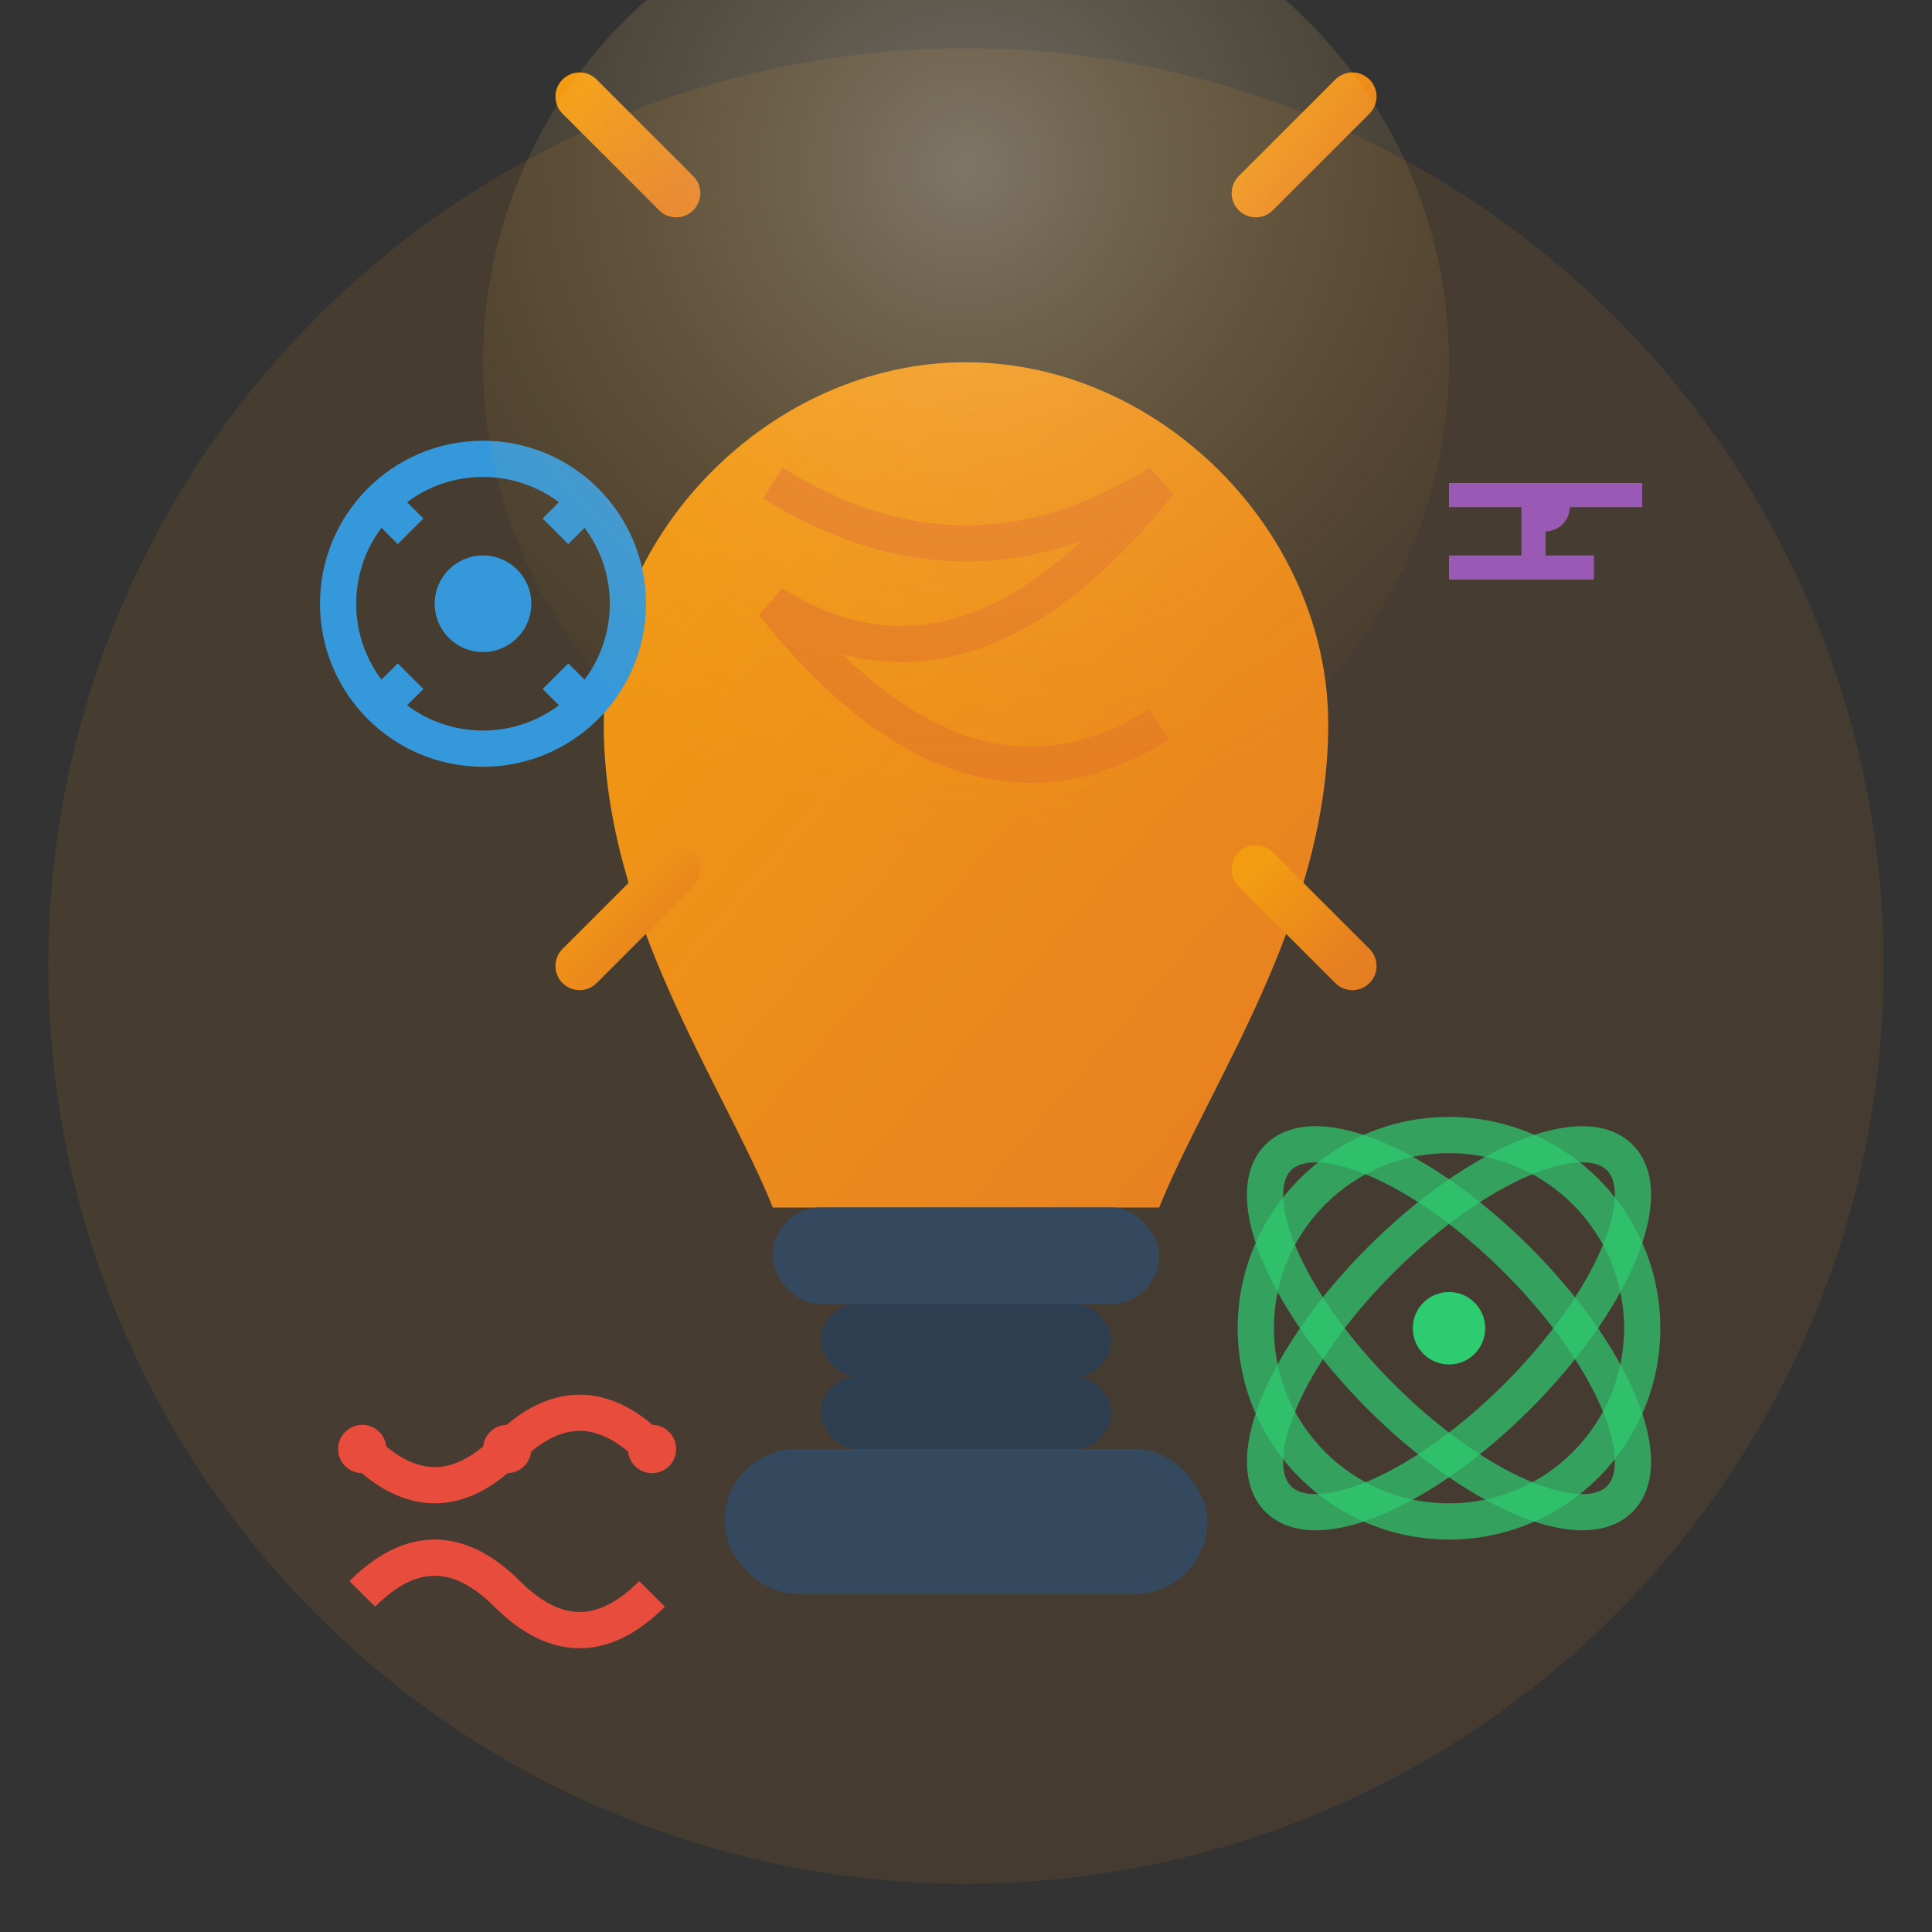 <svg width="80" height="80" viewBox="0 0 80 80" fill="none" xmlns="http://www.w3.org/2000/svg">
  <rect x="0" y="0" width="80" height="80" fill="#333333" stroke="none"/>
  <defs>
    <linearGradient id="innovationGradient" x1="0%" y1="0%" x2="100%" y2="100%">
      <stop offset="0%" style="stop-color:#f39c12"/>
      <stop offset="100%" style="stop-color:#e67e22"/>
    </linearGradient>
    <radialGradient id="lightGradient" cx="50%" cy="30%" r="70%">
      <stop offset="0%" style="stop-color:#fff9e6"/>
      <stop offset="100%" style="stop-color:#f39c12" stop-opacity="0"/>
    </radialGradient>
  </defs>
  
  <!-- Background circle -->
  <circle cx="40" cy="40" r="38" fill="url(#innovationGradient)" opacity="0.1"/>
  
  <!-- Light bulb -->
  <g transform="translate(40, 40)">
    <!-- Bulb body -->
    <path d="M0 -25C-8 -25 -15 -18 -15 -10C-15 -2 -10 5 -8 10L8 10C10 5 15 -2 15 -10C15 -18 8 -25 0 -25Z" fill="url(#innovationGradient)"/>
    
    <!-- Light rays -->
    <g stroke="url(#innovationGradient)" stroke-width="2" stroke-linecap="round">
      <line x1="0" y1="-35" x2="0" y2="-40"/>
      <line x1="12" y1="-32" x2="16" y2="-36"/>
      <line x1="20" y1="-18" x2="25" y2="-18"/>
      <line x1="12" y1="-4" x2="16" y2="0"/>
      <line x1="-12" y1="-32" x2="-16" y2="-36"/>
      <line x1="-20" y1="-18" x2="-25" y2="-18"/>
      <line x1="-12" y1="-4" x2="-16" y2="0"/>
    </g>
    
    <!-- Filament -->
    <path d="M-8 -20Q0 -15 8 -20Q0 -10 -8 -15Q0 -5 8 -10" stroke="#e67e22" stroke-width="1.5" fill="none"/>
    
    <!-- Base -->
    <rect x="-8" y="10" width="16" height="4" rx="2" fill="#34495e"/>
    <rect x="-6" y="14" width="12" height="3" rx="1.5" fill="#2c3e50"/>
    <rect x="-6" y="17" width="12" height="3" rx="1.5" fill="#2c3e50"/>
    
    <!-- Screw base -->
    <rect x="-10" y="20" width="20" height="6" rx="3" fill="#34495e"/>
  </g>
  
  <!-- Innovation symbols -->
  <!-- Gear -->
  <g transform="translate(20, 25)">
    <circle cx="0" cy="0" r="6" fill="none" stroke="#3498db" stroke-width="1.5"/>
    <path d="M-4 -4L-3 -3M3 -3L4 -4M4 4L3 3M-3 3L-4 4" stroke="#3498db" stroke-width="1.5"/>
    <circle cx="0" cy="0" r="2" fill="#3498db"/>
  </g>
  
  <!-- Atom -->
  <g transform="translate(60, 55)">
    <circle cx="0" cy="0" r="8" stroke="#2ecc71" stroke-width="1.5" fill="none" opacity="0.7"/>
    <ellipse cx="0" cy="0" rx="10" ry="4" stroke="#2ecc71" stroke-width="1.5" fill="none" opacity="0.7" transform="rotate(45)"/>
    <ellipse cx="0" cy="0" rx="10" ry="4" stroke="#2ecc71" stroke-width="1.5" fill="none" opacity="0.7" transform="rotate(-45)"/>
    <circle cx="0" cy="0" r="1.5" fill="#2ecc71"/>
  </g>
  
  <!-- DNA -->
  <g transform="translate(15, 60)">
    <path d="M0 0Q3 3 6 0Q9 -3 12 0" stroke="#e74c3c" stroke-width="1.5" fill="none"/>
    <path d="M0 6Q3 3 6 6Q9 9 12 6" stroke="#e74c3c" stroke-width="1.5" fill="none"/>
    <circle cx="0" cy="0" r="1" fill="#e74c3c"/>
    <circle cx="6" cy="0" r="1" fill="#e74c3c"/>
    <circle cx="12" cy="0" r="1" fill="#e74c3c"/>
  </g>
  
  <!-- Circuit -->
  <g transform="translate(60, 20)">
    <rect x="0" y="0" width="8" height="1" fill="#9b59b6"/>
    <rect x="0" y="3" width="6" height="1" fill="#9b59b6"/>
    <rect x="3" y="0" width="1" height="4" fill="#9b59b6"/>
    <circle cx="4" cy="1" r="1" fill="#9b59b6"/>
  </g>
  
  <!-- Light effect -->
  <circle cx="40" cy="15" r="20" fill="url(#lightGradient)" opacity="0.3"/>
</svg>
